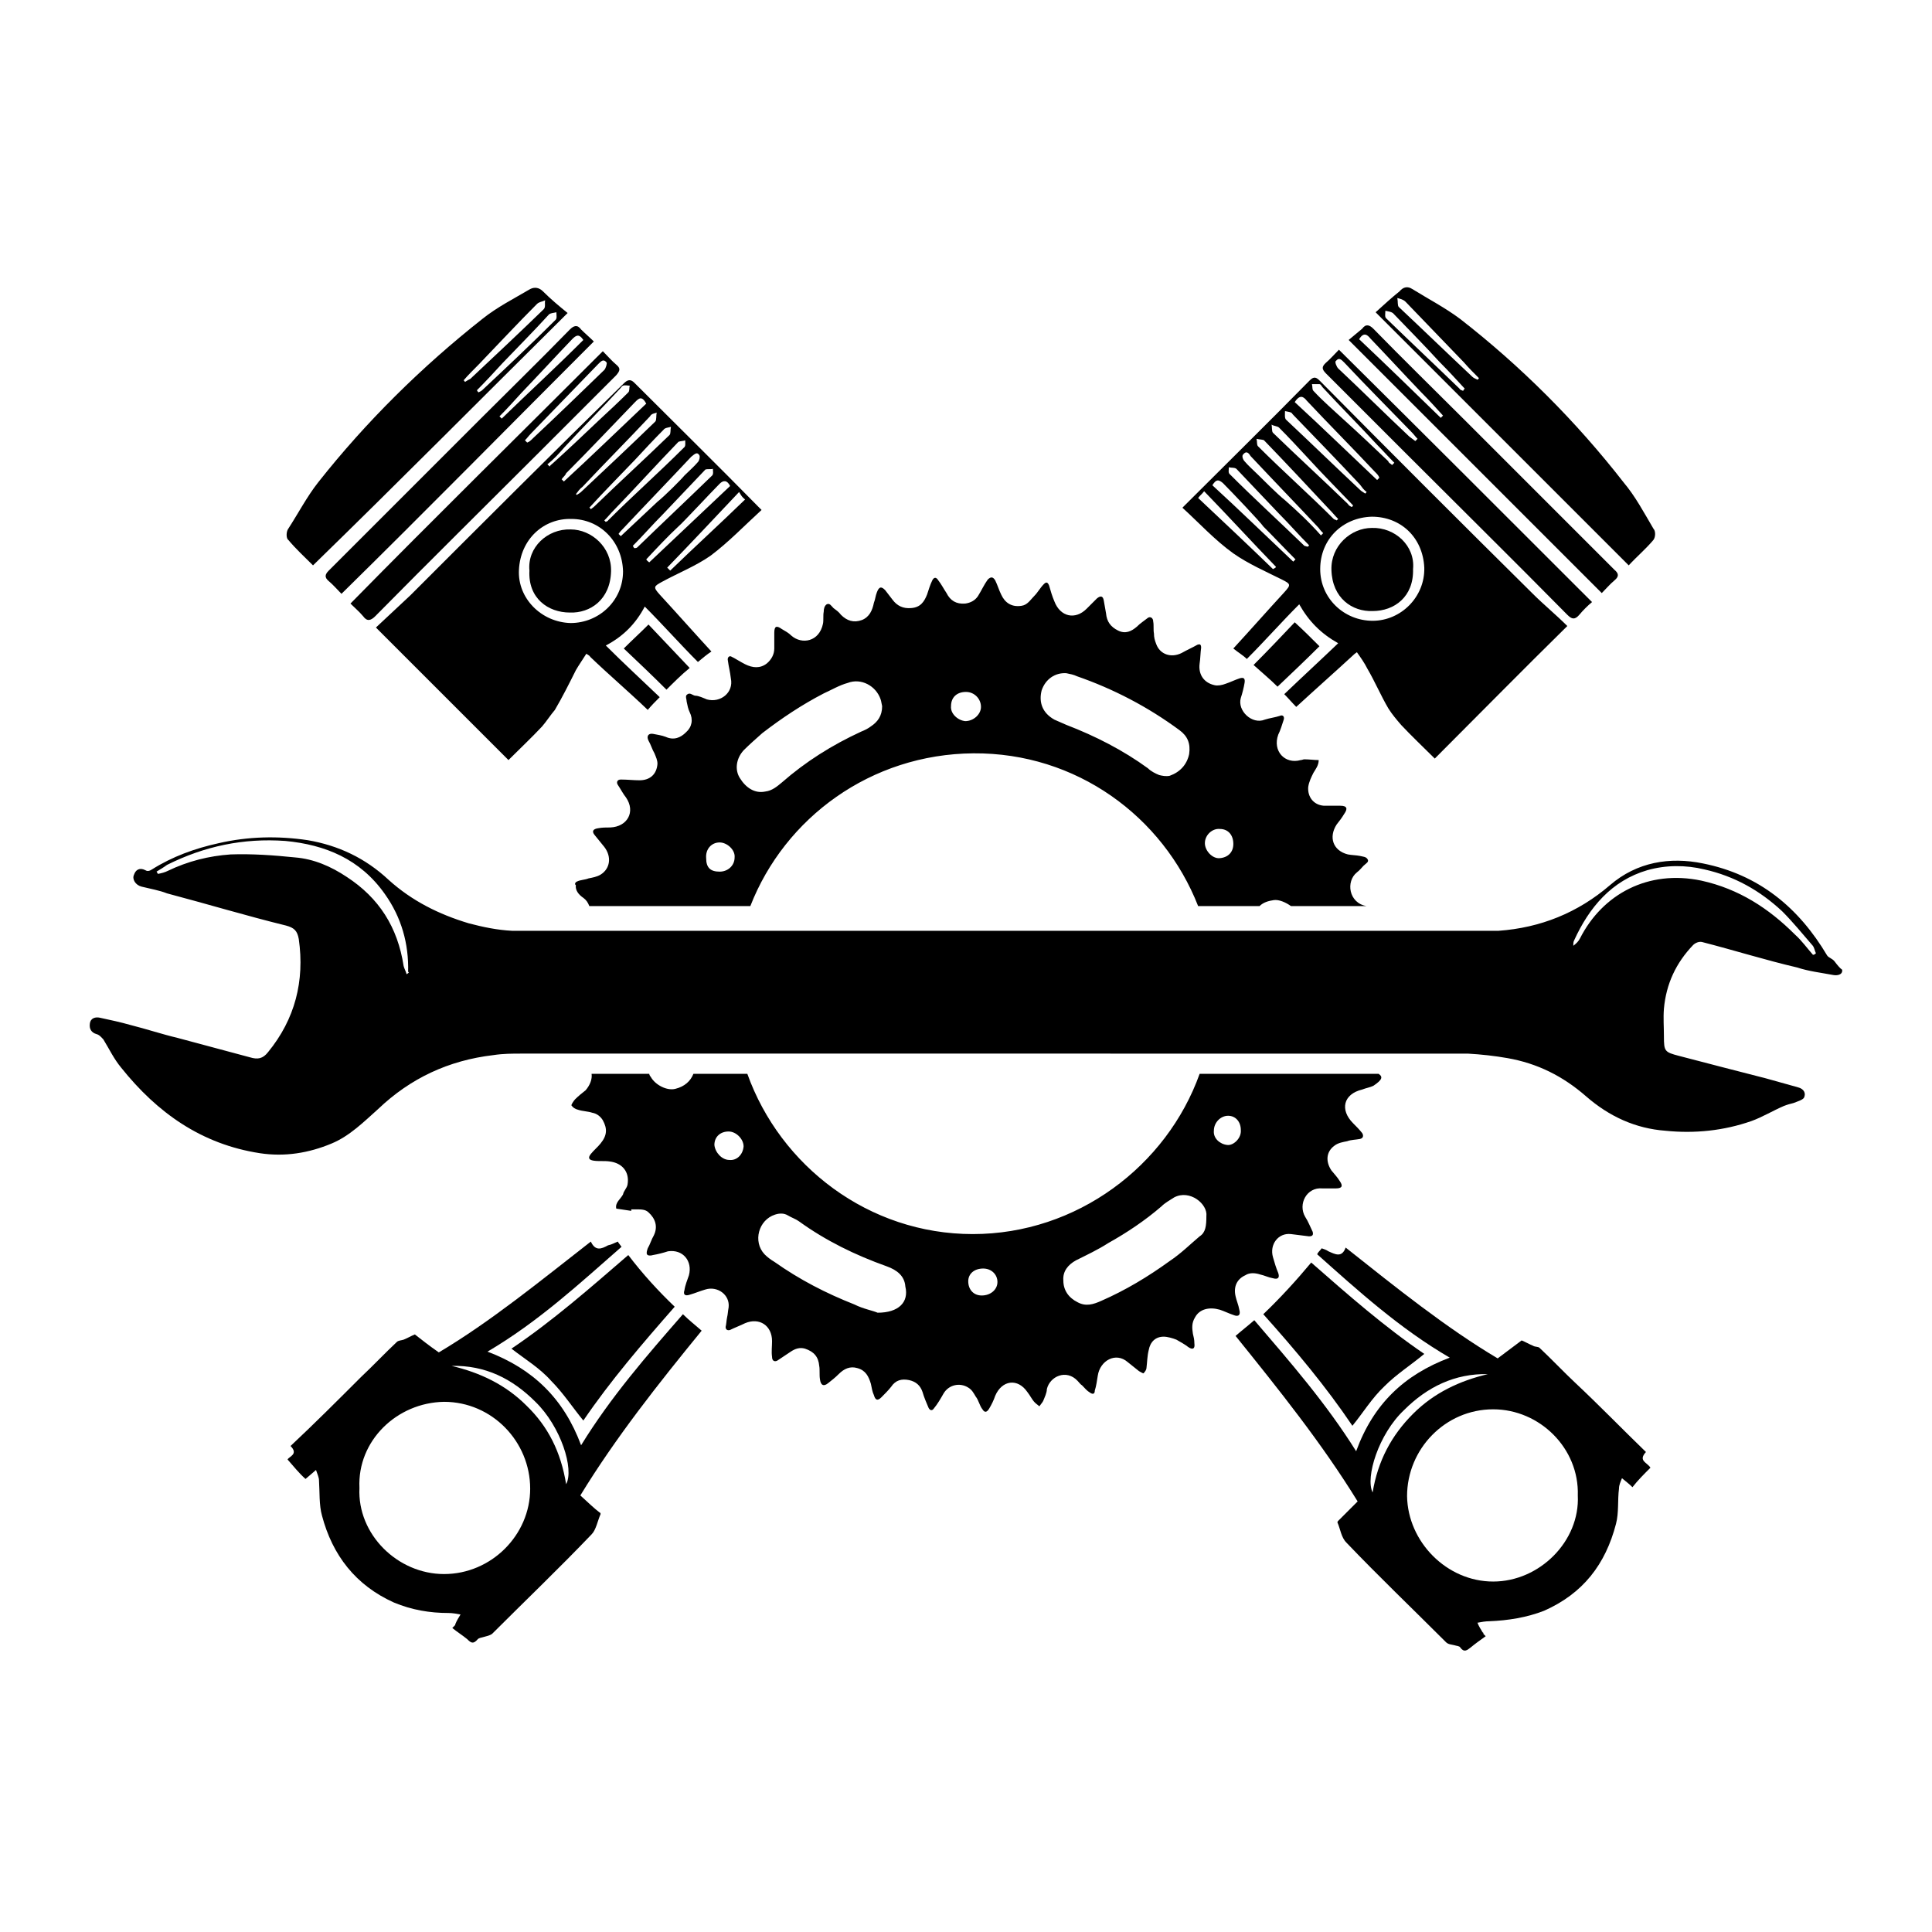 <?xml version="1.0" encoding="utf-8"?>
<!-- Generator: Adobe Illustrator 21.0.0, SVG Export Plug-In . SVG Version: 6.00 Build 0)  -->
<svg version="1.1" id="Layer_1" xmlns="http://www.w3.org/2000/svg" xmlns:xlink="http://www.w3.org/1999/xlink" x="0px" y="0px"
	 viewBox="0 0 258 258" style="enable-background:new 0 0 258 258;" xml:space="preserve">
<path d="M83.9,167.6c-5.1,4.4-10.1,8.8-15.6,12.5c1.8,1.4,3.8,2.6,5.3,4.3c1.6,1.6,2.9,3.6,4.3,5.3c3.6-5.3,7.9-10.3,12.2-15.2
	C87.9,172.4,85.8,170.1,83.9,167.6z"/>
<g>
	<path d="M82.3,48.7c-0.6-0.5-1.2-1.2-1.8-1.8C69.3,58.1,58,69.2,46.8,80.6c0.5,0.5,1.2,1.1,1.7,1.7c0.5,0.7,1,0.6,1.6,0
		c7.2-7.3,14.6-14.6,21.9-21.9c3.4-3.4,6.9-6.9,10.3-10.3C82.8,49.5,82.9,49.2,82.3,48.7z M80.7,49.4c-3.2,3.1-6.3,6.1-9.5,9.1
		c-0.3,0.3-0.5,0.5-0.8,0.6c-0.1-0.1-0.2-0.2-0.3-0.3c0.3-0.3,0.5-0.6,0.8-0.9c3-3.1,6-6.2,9-9.3c0.4-0.4,0.7-0.7,1.1-0.2
		C81.1,48.5,80.9,49.2,80.7,49.4z"/>
	<path d="M77.6,44c-0.5-0.7-1-0.5-1.5,0c-4,4.1-8.1,8.1-12,12c-6.7,6.7-13.5,13.5-20.2,20.2c-0.5,0.5-0.6,0.9,0,1.4
		c0.6,0.5,1.2,1.2,1.7,1.7C56.9,68.2,68,56.9,79.3,45.6C78.8,45.1,78.1,44.5,77.6,44z M67,55.9c-0.1-0.1-0.2-0.2-0.3-0.3
		c1-1,2-2.1,2.9-3.1c2.3-2.4,4.5-4.8,6.8-7.2c0.5-0.5,0.9-0.8,1.5,0.1C74.3,49,70.6,52.4,67,55.9z"/>
	<path d="M72.5,38.9c-0.5-0.5-1.1-0.6-1.7-0.3c-2.2,1.3-4.4,2.4-6.4,4c-8.1,6.4-15.5,13.7-21.9,21.8c-1.5,1.9-2.7,4.2-4,6.2
		c-0.3,0.4-0.3,1.3,0,1.5c1,1.2,2.2,2.3,3.3,3.4c11.5-11.2,22.6-22.4,34-33.7C74.7,40.9,73.6,40,72.5,38.9z M62.1,51
		c-0.1-0.1-0.1-0.2-0.2-0.2c0.6-0.7,1.3-1.4,2-2.1c2.6-2.7,5.2-5.5,7.8-8.1c0.3-0.3,0.7-0.3,1.1-0.5c-0.1,0.4,0.1,0.9-0.2,1.2
		c-3.3,3.2-6.5,6.2-9.8,9.3C62.6,50.7,62.4,50.8,62.1,51z M64.4,52.1c-0.1,0.1-0.3,0.2-0.5,0.3c-0.1-0.1-0.2-0.2-0.2-0.3
		c1.2-1.2,2.3-2.4,3.4-3.6c2.1-2.2,4.2-4.3,6.2-6.5c0.2-0.2,0.6-0.2,1-0.3c0,0.4,0.1,0.8-0.1,1C71,45.9,67.7,49,64.4,52.1z"/>
	<path d="M74.1,94.8c1-1.7,1.9-3.5,2.8-5.3c0.4-0.7,0.9-1.4,1.4-2.2c0.3,0.2,0.5,0.3,0.5,0.4c2.5,2.4,5.2,4.7,7.7,7.1
		c0.5-0.6,1.1-1.2,1.6-1.7c-2.4-2.3-4.8-4.5-7.2-6.9c2.3-1.2,4-2.9,5.2-5.2c2.4,2.4,4.7,5,7.1,7.4c0.6-0.5,1.2-1,1.8-1.4
		c-2.3-2.5-4.6-5.1-6.9-7.6c-0.9-1-0.8-1.1,0.3-1.7c2.2-1.2,4.5-2.1,6.5-3.5c2.4-1.8,4.5-4,6.8-6.1c-0.3-0.3-0.4-0.4-0.5-0.5
		c-5.4-5.5-11-11-16.5-16.5c-0.5-0.5-0.9-0.4-1.4,0.1C73.7,60.6,64.3,70,54.8,79.5c-1.5,1.4-3.1,2.9-4.6,4.3
		c6.1,6.1,11.9,11.9,17.7,17.7c1.5-1.5,3.1-3,4.5-4.5C73,96.3,73.5,95.5,74.1,94.8z M99.5,66.7c-3.4,3.3-6.7,6.3-10,9.5
		c-0.1-0.1-0.3-0.3-0.4-0.4c3.2-3.3,6.3-6.6,9.6-10.1C99,66.2,99.1,66.4,99.5,66.7z M96.1,64.6c0.5-0.5,1-0.5,1.4,0.3
		c-3.6,3.4-7.2,6.8-10.8,10.2c-0.1-0.1-0.3-0.2-0.4-0.4c1.4-1.5,2.9-3.1,4.3-4.4C91.1,69.9,95,65.7,96.1,64.6z M95.2,62.6
		c0,0.3,0.1,0.7-0.1,0.9c-3.3,3.2-6.7,6.4-10,9.6c-0.1,0.1-0.3,0.1-0.4,0.1c-0.1-0.1-0.1-0.2-0.2-0.3c1.4-1.4,2.6-2.8,4-4.2
		c1.9-2,3.8-4,5.7-6C94.5,62.6,95,62.7,95.2,62.6z M93.4,60.8c0.1,0.2,0,0.7-0.2,0.9c-0.5,0.6-1.2,1.2-1.8,1.8
		C91,64,88.7,66.3,87.8,67c-1.6,1.5-3.3,3.1-4.9,4.6c-0.1-0.1-0.2-0.2-0.3-0.3c0.2-0.3,0.4-0.5,0.6-0.7c3.1-3.3,6.1-6.4,9.1-9.6
		C92.8,60.6,93.1,60.3,93.4,60.8z M91.5,58.8c0,0.4,0.1,0.8-0.2,1c-3.3,3.3-6.8,6.4-10.1,9.7c0,0.1-0.2,0.1-0.3,0.2
		c-0.1-0.1-0.2-0.2-0.2-0.2c0.5-0.5,0.8-0.9,1.3-1.4c2.9-3,5.7-6.1,8.6-9.1C90.8,58.9,91.3,58.9,91.5,58.8z M89.6,57
		c-0.1,0.4,0,0.9-0.2,1.1c-3.3,3.2-6.7,6.3-10,9.5c-0.2,0.2-0.4,0.3-0.5,0.4c-0.1-0.1-0.1-0.2-0.2-0.2c2-2.2,4.1-4.3,6.1-6.4
		c1.3-1.4,2.5-2.7,3.8-4C88.8,57.1,89.3,57.1,89.6,57z M87.7,55.1c-0.1,0.4,0,1-0.2,1.2c-3.3,3.2-6.5,6.2-9.8,9.3
		c-0.2,0.2-0.5,0.4-0.7,0.5C77,66.1,77,66,76.9,66c0.3-0.4,0.5-0.7,0.9-1c3-3.2,6-6.2,9-9.4C87,55.2,87.5,55.2,87.7,55.1z
		 M84.8,53.7c0.5-0.5,0.9-0.9,1.5,0.2c-3.7,3.5-7.3,7-11,10.4c-0.1-0.1-0.2-0.2-0.3-0.3c0.2-0.3,0.5-0.5,0.6-0.8
		C78.8,60,81.8,56.8,84.8,53.7z M75.4,59.7c2.4-2.6,5-5.2,7.4-7.8c0.1-0.1,0.3-0.4,0.4-0.4c0.3-0.1,0.6,0,0.9,0
		c-0.1,0.3,0,0.7-0.2,0.9c-1.3,1.3-2.6,2.5-4,3.8c-2,1.9-4,3.8-6,5.6c-0.2,0.2-0.4,0.3-0.5,0.5c-0.1-0.1-0.2-0.2-0.3-0.3
		C74,61.3,74.7,60.5,75.4,59.7z M69.3,76.1c0.2-4.1,3.3-6.9,7-6.8c3.8,0,6.8,3,6.9,7c0,3.9-3.2,6.9-7,6.9
		C72.3,83.1,69.1,79.9,69.3,76.1z"/>
	<path d="M92.1,89.2c-1.9-2-3.8-4-5.5-5.8c-1.1,1.1-2.2,2.1-3.3,3.2c1.9,1.8,3.8,3.6,5.7,5.5C90,91.1,91,90.1,92.1,89.2z"/>
</g>
<path d="M70.7,76.2c-0.3-3.1,2.4-5.6,5.5-5.5c2.8,0,5.5,2.4,5.4,5.6c-0.1,3.8-2.8,5.6-5.5,5.5C73.2,81.8,70.5,79.9,70.7,76.2z"/>
<g>
	<path d="M177.1,49.9c3.4,3.4,6.9,6.9,10.3,10.3c7.3,7.3,14.7,14.6,21.9,21.9c0.6,0.6,1,0.7,1.6,0c0.5-0.6,1.1-1.2,1.7-1.7
		c-11.3-11.3-22.4-22.4-33.8-33.7c-0.6,0.6-1.2,1.3-1.8,1.8C176.5,49,176.5,49.3,177.1,49.9z M178.4,48.2c0.4-0.5,0.7-0.2,1.1,0.2
		c3,3.2,6,6.2,9,9.3c0.3,0.3,0.5,0.6,0.8,0.9c-0.1,0.1-0.2,0.2-0.3,0.3c-0.3-0.2-0.5-0.4-0.8-0.6c-3.2-3-6.3-6.1-9.5-9.1
		C178.5,49,178.2,48.3,178.4,48.2z"/>
	<path d="M180.1,45.4c11.2,11.2,22.4,22.4,33.8,33.8c0.5-0.5,1.1-1.2,1.7-1.7c0.6-0.5,0.6-0.9,0-1.4c-6.7-6.7-13.5-13.5-20.2-20.2
		c-4-4-8.1-8-12-12c-0.5-0.5-1-0.7-1.5,0C181.3,44.4,180.7,44.9,180.1,45.4z M181.5,45.3c0.6-1,1.1-0.6,1.5-0.1
		c2.3,2.4,4.5,4.8,6.8,7.2c1,1,2,2.1,2.9,3.1c-0.1,0.1-0.2,0.2-0.3,0.3C188.7,52.2,185.1,48.7,181.5,45.3z"/>
	<path d="M183.7,41.7C195,53,206.2,64.2,217.5,75.5c1.1-1.2,2.3-2.2,3.3-3.4c0.3-0.4,0.3-1.2,0-1.5c-1.3-2.2-2.4-4.3-4-6.2
		c-6.3-8.1-13.7-15.5-21.8-21.8c-2-1.5-4.3-2.7-6.4-4c-0.6-0.4-1.2-0.3-1.7,0.3C185.9,39.7,184.8,40.7,183.7,41.7z M196.6,50.3
		c-3.3-3.1-6.5-6.2-9.8-9.3c-0.2-0.2-0.1-0.7-0.2-1.2c0.4,0.1,0.8,0.2,1.1,0.5c2.6,2.7,5.2,5.4,7.8,8.1c0.6,0.7,1.3,1.4,2,2.1
		c-0.1,0.1-0.1,0.2-0.2,0.2C197.1,50.6,196.8,50.5,196.6,50.3z M185.1,42.5c-0.2-0.2-0.1-0.6-0.1-1c0.4,0.1,0.7,0.1,1,0.3
		c2.1,2.2,4.2,4.3,6.2,6.5c1.2,1.2,2.3,2.4,3.4,3.6c-0.1,0.1-0.2,0.2-0.2,0.3c-0.2-0.1-0.4-0.1-0.5-0.3
		C191.7,48.8,188.4,45.7,185.1,42.5z"/>
	<path d="M204.7,79.3c-9.5-9.4-19-18.9-28.4-28.4c-0.5-0.5-0.8-0.7-1.4-0.1c-5.4,5.5-11,11-16.5,16.5c-0.1,0.1-0.3,0.3-0.5,0.5
		c2.3,2.1,4.3,4.3,6.8,6.1c2,1.4,4.3,2.4,6.5,3.5c1.2,0.6,1.2,0.7,0.3,1.7c-2.3,2.5-4.5,5-6.8,7.5c0.6,0.5,1.3,0.9,1.8,1.4
		c2.4-2.4,4.6-4.9,7-7.3c1.3,2.3,2.9,3.9,5.2,5.2c-2.4,2.3-4.8,4.5-7.2,6.8c0.5,0.5,1.1,1.2,1.6,1.7c2.5-2.3,5.1-4.6,7.6-6.9
		c0.1-0.1,0.2-0.2,0.5-0.4c0.5,0.7,1,1.4,1.4,2.2c1,1.7,1.8,3.6,2.8,5.3c0.5,0.8,1.1,1.5,1.7,2.2c1.4,1.5,3,3,4.5,4.5
		c5.8-5.8,11.6-11.7,17.7-17.7C207.8,82.1,206.1,80.7,204.7,79.3z M176.2,51.3c0.2,0,0.3,0.3,0.4,0.4c2.4,2.6,5,5.2,7.4,7.8
		c0.7,0.7,1.4,1.5,2.2,2.3c-0.1,0.1-0.2,0.2-0.3,0.3c-0.2-0.2-0.5-0.3-0.5-0.5c-2-1.9-4-3.8-6-5.6c-1.4-1.3-2.7-2.4-4-3.8
		c-0.2-0.2-0.1-0.5-0.2-0.9C175.5,51.3,175.9,51.3,176.2,51.3z M174.5,53.5c3,3.2,6.1,6.3,9.1,9.5c0.3,0.3,0.5,0.5,0.6,0.8
		c-0.1,0.1-0.2,0.2-0.3,0.3c-3.6-3.4-7.3-7-11-10.4C173.6,52.6,174.1,53,174.5,53.5z M172.6,55.3c3,3.1,6,6.2,9,9.4
		c0.3,0.4,0.5,0.7,0.9,1c-0.1,0.1-0.1,0.2-0.2,0.2c-0.3-0.2-0.5-0.3-0.7-0.5c-3.3-3.1-6.5-6.2-9.8-9.3c-0.3-0.2-0.2-0.8-0.2-1.2
		C172,55,172.5,55,172.6,55.3z M170.8,57.1c1.3,1.3,2.5,2.6,3.8,4c2,2.2,4.1,4.3,6.1,6.4c-0.1,0.1-0.1,0.2-0.2,0.2
		c-0.2-0.1-0.4-0.2-0.5-0.4c-3.3-3.2-6.7-6.3-10-9.5c-0.2-0.2-0.1-0.7-0.2-1.1C170.1,56.9,170.6,56.9,170.8,57.1z M168.8,58.8
		c2.9,3,5.8,6.1,8.6,9.1c0.5,0.5,0.8,0.9,1.3,1.4c-0.1,0.1-0.2,0.2-0.2,0.2c-0.1-0.1-0.3-0.1-0.4-0.2c-3.3-3.3-6.8-6.4-10.1-9.7
		c-0.2-0.2-0.1-0.6-0.2-1C168.2,58.7,168.7,58.7,168.8,58.8z M170,76c-3.3-3.2-6.6-6.3-10-9.5c0.3-0.4,0.5-0.5,0.8-0.9
		c3.3,3.4,6.4,6.8,9.6,10.1C170.3,75.9,170.1,75.9,170,76z M172.7,75c-3.6-3.4-7.2-6.9-10.8-10.2c0.5-0.8,0.8-0.8,1.4-0.3
		c1.1,1.1,5.1,5.3,5.4,5.8c1.4,1.4,2.8,2.9,4.3,4.4C172.9,74.8,172.8,74.9,172.7,75z M174.6,73c-0.1,0-0.3-0.1-0.4-0.1
		c-3.3-3.2-6.7-6.3-10-9.6c-0.2-0.2-0.1-0.5-0.1-0.9c0.4,0.1,0.7,0,1,0.2c1.9,2,3.8,4,5.7,6c1.4,1.4,2.6,2.8,4,4.2
		C174.8,72.9,174.7,73,174.6,73z M171.6,66.8c-0.9-0.7-3.2-3-3.6-3.4c-0.6-0.6-1.3-1.2-1.8-1.8c-0.2-0.2-0.4-0.7-0.2-0.9
		c0.4-0.5,0.7-0.3,1,0.2c3.1,3.3,6.1,6.4,9.1,9.6c0.2,0.3,0.4,0.5,0.6,0.7c-0.1,0.1-0.2,0.2-0.3,0.3
		C174.9,69.8,173.3,68.3,171.6,66.8z M183.3,82.9c-3.8,0-7-3-7-6.9c0-4,3-6.9,6.9-7c3.8,0,6.8,2.7,7,6.8
		C190.3,79.7,187.1,82.9,183.3,82.9z"/>
	<path d="M170.6,91.7c1.9-1.8,3.8-3.6,5.6-5.4c-1.1-1.1-2.1-2.1-3.3-3.2c-1.7,1.8-3.6,3.8-5.5,5.7C168.5,89.8,169.6,90.7,170.6,91.7
		z"/>
</g>
<path d="M188.7,76c0.3-3.1-2.4-5.6-5.5-5.5c-2.8,0-5.5,2.4-5.4,5.6c0.1,3.8,2.8,5.6,5.5,5.5C186.2,81.6,188.8,79.7,188.7,76z"/>
<g>
	<g>
		<path d="M184.1,143.4L184.1,143.4h-23.9c-4.4,12.3-16.4,21.4-30.3,21.4s-25.7-9.1-30.1-21.4h-7.2c-0.4,1-1.2,1.7-2.4,2
			c-1.1,0.3-2.7-0.5-3.3-1.6c-0.1-0.1-0.2-0.3-0.2-0.4H79c0.1,0.7-0.2,1.5-0.8,2.2c-0.5,0.4-0.9,0.7-1.4,1.2
			c-0.2,0.2-0.5,0.7-0.5,0.8c0.2,0.3,0.5,0.5,0.9,0.6c0.6,0.2,1.3,0.2,1.9,0.4c0.6,0.1,1.1,0.5,1.4,1c0.6,1.1,0.6,2-0.3,3.1
			c-0.4,0.5-0.9,0.9-1.3,1.4c-0.4,0.5-0.3,0.8,0.4,0.9c0.7,0.1,1.4,0,2.1,0.1c1.7,0.2,2.7,1.4,2.4,3.1c-0.1,0.5-0.5,0.8-0.6,1.3
			c-0.3,0.6-1.1,1.1-0.9,1.9c0.6,0.1,1.4,0.2,2,0.3c0-0.1,0-0.1,0-0.2c0.3,0,0.5,0,0.7,0c0.6,0,1.2,0,1.6,0.4
			c0.9,0.8,1.3,1.9,0.7,3.1c-0.3,0.5-0.5,1.2-0.8,1.7c-0.1,0.3-0.2,0.6-0.1,0.8c0.1,0.2,0.5,0.2,0.8,0.1c0.6-0.1,1.4-0.3,2-0.5
			c2-0.3,3.3,1.3,2.8,3.2c-0.2,0.6-0.5,1.3-0.6,2c-0.2,0.6,0.1,0.8,0.7,0.6c0.7-0.2,1.4-0.5,2.1-0.7c1.6-0.5,3.3,0.7,3.1,2.4
			c-0.1,0.5-0.1,0.9-0.2,1.3c-0.1,0.5-0.1,0.9-0.2,1.3c0,0.4,0.3,0.5,0.6,0.4c0.6-0.3,1.4-0.6,2-0.9c1.9-0.8,3.6,0.3,3.6,2.4
			c0,0.7-0.1,1.4,0,2.1c0,0.5,0.3,0.7,0.7,0.5c0.6-0.4,1.2-0.8,1.8-1.2c0.6-0.4,1.2-0.6,1.9-0.4c1.2,0.4,1.8,1.1,1.9,2.3
			c0.1,0.5,0,1.2,0.1,1.8c0.1,0.8,0.5,1,1.1,0.5c0.5-0.4,0.9-0.7,1.4-1.2c0.7-0.7,1.5-1.1,2.5-0.8c1.1,0.3,1.5,1.1,1.8,2.1
			c0.1,0.5,0.2,1.1,0.4,1.5c0.2,0.7,0.5,0.8,1,0.3c0.5-0.5,0.9-0.9,1.3-1.4c0.6-0.9,1.4-1.1,2.4-0.9c0.9,0.2,1.5,0.7,1.8,1.6
			c0.2,0.7,0.5,1.4,0.8,2.1c0.2,0.4,0.5,0.4,0.7,0.1c0.5-0.6,0.9-1.3,1.3-2c0.7-1.2,2.2-1.5,3.3-0.8c0.5,0.3,0.7,0.7,1,1.2
			c0.4,0.5,0.5,1.2,0.9,1.7c0.3,0.5,0.6,0.4,0.9-0.1c0.3-0.5,0.6-1.1,0.8-1.7c0.9-2.1,3-2.4,4.3-0.5c0.4,0.5,0.6,1,1,1.4
			c0.2,0.2,0.5,0.4,0.6,0.5c0.2-0.3,0.4-0.5,0.5-0.7c0.2-0.5,0.5-1.1,0.5-1.6c0.4-1.7,2.6-2.7,4.1-1.1c0.2,0.2,0.4,0.5,0.6,0.6
			c0.4,0.4,0.6,0.7,1.1,1c0.3,0.2,0.6,0.2,0.6-0.3c0.2-0.6,0.3-1.4,0.4-2c0.3-2,2.4-3.2,4-1.8c0.5,0.4,1,0.8,1.5,1.2
			c0.2,0.1,0.5,0.3,0.6,0.3c0.2-0.2,0.4-0.5,0.4-0.7c0.1-0.8,0.1-1.6,0.3-2.4c0.2-1.1,0.9-1.8,2-1.8c0.5,0,1.2,0.2,1.7,0.4
			c0.5,0.3,1.1,0.6,1.6,1c0.6,0.4,0.9,0.2,0.8-0.5c0-0.5-0.1-0.9-0.2-1.3c-0.1-0.7-0.2-1.4,0.3-2.2c0.6-1.1,1.9-1.4,3.3-1
			c0.6,0.2,1.2,0.5,1.8,0.7c0.7,0.3,1,0,0.8-0.7c-0.1-0.6-0.4-1.3-0.5-1.8c-0.3-1.3,0.2-2.3,1.3-2.8c0.6-0.4,1.4-0.3,2-0.1
			c0.5,0.1,1.1,0.4,1.7,0.5c0.7,0.2,0.9-0.1,0.7-0.7c-0.3-0.7-0.5-1.4-0.7-2.1c-0.5-1.7,0.7-3.3,2.4-3.1c0.8,0.1,1.6,0.2,2.4,0.3
			c0.5,0,0.6-0.2,0.5-0.6c-0.3-0.6-0.6-1.4-1-2c-1-1.7,0.2-4,2.3-3.8c0.5,0,1.2,0,1.8,0c0.8,0,1-0.3,0.5-1c-0.3-0.5-0.7-0.9-1.1-1.4
			c-0.8-1.2-0.7-2.5,0.4-3.3c0.5-0.4,1.2-0.5,1.7-0.6c0.5-0.2,1.2-0.2,1.7-0.3c0.5-0.1,0.5-0.5,0.3-0.8c-0.4-0.5-0.8-0.9-1.2-1.3
			c-1.8-1.8-1.3-3.9,1.2-4.5c0.5-0.2,1.1-0.3,1.5-0.5C184.6,144.2,184.7,143.8,184.1,143.4z M97.4,154.9c-1,0-1.9-1-2-2
			c0-1.1,0.8-1.8,1.9-1.8c1,0,2,1,2,2C99.2,154.2,98.4,155,97.4,154.9z M117.2,175.3c-0.7-0.3-1.9-0.5-3.1-1.1
			c-3.8-1.5-7.3-3.3-10.7-5.7c-0.5-0.3-0.9-0.6-1.3-1c-1.6-1.7-0.8-4.6,1.4-5.3c0.6-0.2,1.2-0.2,1.7,0.1c0.5,0.3,1.1,0.5,1.5,0.8
			c3.6,2.6,7.5,4.5,11.7,6c1.4,0.5,2.4,1.3,2.5,2.7C121.4,173.9,120,175.3,117.2,175.3z M131.1,173c-1.1,0-1.8-0.8-1.8-1.9
			c0-1,0.8-1.7,2-1.7c1.1,0,1.9,0.8,1.9,1.8S132.3,173,131.1,173z M160.2,165.1c-1.3,1.1-2.5,2.3-4,3.3c-2.9,2.1-5.9,3.9-9.1,5.3
			c-1.1,0.5-2.1,0.8-3.2,0.2c-1.2-0.6-1.9-1.6-1.9-2.9c-0.1-1.2,0.6-2.1,1.7-2.7c1.4-0.7,2.9-1.4,4.3-2.3c2.5-1.4,4.9-3,7.1-4.9
			c0.5-0.5,1.1-0.8,1.7-1.2c2.1-1.1,4.5,0.9,4.3,2.5C161.1,163.7,161,164.6,160.2,165.1z M163.9,152.9c-1-0.1-1.9-0.9-1.8-1.9
			c0-1.1,0.9-2,1.9-2s1.7,0.8,1.7,1.9C165.8,152,164.7,153,163.9,152.9z"/>
	</g>
	<g>
		<path d="M77.9,119.9c0.4,0.3,0.6,0.6,0.8,1.1h21.5c4.6-11.8,16.1-20.3,29.8-20.4c13.7-0.1,25.3,8.4,30,20.4h8.2
			c0.5-0.5,1.2-0.7,1.9-0.8c0.7-0.1,1.6,0.3,2.3,0.8h10.1l0,0c-2.4-0.4-2.8-3.3-1.3-4.5c0.4-0.3,0.6-0.6,0.9-0.9
			c0.3-0.3,0.8-0.5,0.5-0.9c-0.2-0.3-0.6-0.3-1-0.4c-0.5-0.1-1.1-0.1-1.6-0.2c-2-0.5-2.6-2.3-1.5-4c0.4-0.5,0.7-0.9,1-1.4
			c0.5-0.7,0.4-1.1-0.5-1.1c-0.7,0-1.4,0-2.2,0c-1.4-0.1-2.2-1.2-2.1-2.5c0.1-0.7,0.4-1.3,0.7-1.9c0.3-0.5,0.7-1,0.7-1.7
			c-0.6,0-1.3-0.1-1.9-0.1c-0.2,0-0.3,0.1-0.5,0.1c-2.1,0.6-3.8-1.2-3-3.4c0.3-0.6,0.5-1.3,0.7-1.9c0.2-0.5-0.1-0.8-0.5-0.6
			c-0.6,0.2-1.4,0.3-2,0.5c-1.7,0.7-3.7-1.2-3.2-2.9c0.2-0.6,0.4-1.4,0.5-2c0.1-0.6-0.1-0.8-0.7-0.6s-1.2,0.5-1.8,0.7
			c-0.5,0.2-1.1,0.3-1.5,0.2c-1.4-0.3-2.2-1.4-2-2.9c0.1-0.6,0.1-1.4,0.2-2.1c0-0.5-0.2-0.5-0.5-0.4c-0.7,0.4-1.4,0.7-2.1,1.1
			c-1.4,0.7-2.9,0.2-3.4-1.2c-0.2-0.5-0.3-0.9-0.3-1.4c-0.1-0.5,0-1.1-0.1-1.6c0-0.5-0.4-0.7-0.7-0.5c-0.5,0.4-1,0.7-1.5,1.2
			c-0.7,0.6-1.5,1-2.5,0.5s-1.5-1.2-1.6-2.3c-0.1-0.5-0.2-1.2-0.3-1.7c-0.1-0.6-0.4-0.7-0.9-0.3c-0.5,0.5-0.9,0.9-1.4,1.4
			c-1.5,1.5-3.5,1.1-4.3-1c-0.3-0.7-0.5-1.4-0.7-2.1c-0.2-0.5-0.4-0.5-0.7-0.2c-0.5,0.5-0.8,1.1-1.3,1.6s-0.9,1.2-1.7,1.3
			c-1.3,0.2-2.2-0.4-2.7-1.5c-0.3-0.6-0.5-1.3-0.8-1.9c-0.3-0.5-0.6-0.5-1-0.1c-0.5,0.7-0.8,1.4-1.3,2.2c-0.4,0.6-1,0.9-1.7,1
			c-1.2,0.1-2-0.4-2.5-1.4c-0.4-0.6-0.7-1.2-1.1-1.7c-0.3-0.5-0.6-0.4-0.8,0c-0.3,0.6-0.5,1.3-0.7,1.9c-0.4,1-0.9,1.7-2.1,1.8
			c-1.1,0.1-1.9-0.3-2.5-1.1c-0.4-0.5-0.6-0.8-1-1.3c-0.5-0.5-0.8-0.5-1.1,0.3c-0.2,0.5-0.2,0.9-0.4,1.4c-0.2,1-0.6,1.9-1.6,2.3
			c-1.1,0.4-2,0.1-2.8-0.7c-0.3-0.4-0.6-0.6-1-0.9c-0.3-0.3-0.5-0.7-0.9-0.5c-0.3,0.2-0.4,0.6-0.4,1c-0.1,0.5,0,1.1-0.1,1.6
			c-0.5,2.4-2.8,2.8-4.2,1.6c-0.4-0.4-0.8-0.6-1.3-0.9c-0.7-0.5-1-0.4-1,0.5c0,0.7,0,1.4,0,2.1c0,0.8-0.4,1.5-1,2
			c-0.9,0.7-1.9,0.6-2.9,0.1c-0.6-0.3-1.2-0.7-1.8-1c-0.3-0.2-0.6,0.1-0.5,0.5c0.1,0.8,0.3,1.5,0.4,2.4c0.4,1.9-1.4,3.3-3.2,2.8
			c-0.5-0.2-1.1-0.5-1.6-0.5c-0.4-0.1-0.7-0.5-1.1-0.1c-0.2,0.2,0,0.6,0,0.9c0.1,0.5,0.2,1,0.4,1.4c0.5,1,0.3,2-0.5,2.7
			c-0.7,0.7-1.6,1.1-2.7,0.6c-0.5-0.2-1.2-0.3-1.7-0.4c-0.6-0.1-0.9,0.3-0.6,0.9c0.3,0.5,0.5,1.2,0.8,1.7c0.2,0.5,0.4,0.9,0.4,1.4
			c-0.1,1.4-1,2.2-2.4,2.2c-0.8,0-1.6-0.1-2.5-0.1c-0.5,0-0.6,0.4-0.4,0.7c0.4,0.6,0.7,1.2,1.1,1.7c1.3,1.9,0.2,3.9-2.1,4
			c-0.5,0-1.1,0-1.6,0.1c-0.7,0.1-0.9,0.4-0.5,0.9c0.4,0.5,0.9,1.1,1.3,1.6c1,1.3,0.8,2.9-0.5,3.7c-0.5,0.3-1.1,0.4-1.6,0.5
			c-0.5,0.2-1.1,0.2-1.5,0.4c-0.3,0.1-0.4,0.4-0.2,0.5C76.8,118.9,77.3,119.5,77.9,119.9z M162.9,110.7c1.1,0,1.8,0.8,1.8,2
			c0,1.1-0.7,1.8-1.8,1.9c-1,0.1-2-1-2-2C160.9,111.5,161.9,110.6,162.9,110.7z M139.1,92.2c0.5-1.5,1.8-2.4,3.3-2.3
			c0.5,0.1,1,0.2,1.4,0.4c4.9,1.7,9.5,4.1,13.7,7.2c1.1,0.8,1.5,1.8,1.3,3.2c-0.3,1.4-1.2,2.4-2.6,2.9c-0.5,0.1-1,0-1.4-0.1
			c-0.5-0.2-1.1-0.5-1.5-0.9c-3.3-2.4-7-4.3-10.9-5.8c-0.5-0.2-1.1-0.5-1.6-0.7C139.2,95.2,138.7,93.8,139.1,92.2z M129,92.4
			c1.1,0,2,0.9,2,2c0,1-1,1.9-2.1,1.9c-1-0.1-2-1-1.9-2C127,93.1,127.8,92.4,129,92.4z M99.3,100.2c0.8-0.8,1.6-1.5,2.5-2.3
			c2.6-2,5.3-3.8,8.2-5.3c1.1-0.5,2.1-1.1,3.2-1.4c1.8-0.7,3.8,0.4,4.4,2.2c0.1,0.3,0.1,0.5,0.2,0.9c0,1.3-0.6,2.1-1.5,2.7
			c-0.4,0.3-0.8,0.5-1.3,0.7c-3.9,1.8-7.4,4-10.6,6.8c-0.6,0.5-1.3,1.1-2.2,1.2c-1.4,0.3-2.6-0.5-3.4-1.8
			C98.1,102.8,98.3,101.3,99.3,100.2z M96.1,112.5c1,0,2.1,1,2,2c0,1.1-0.9,1.9-2,1.9c-1.2,0-1.8-0.5-1.8-1.8
			C94.2,113.4,95,112.5,96.1,112.5z"/>
	</g>
</g>
<g>
	<path d="M245,128.4c-0.3-0.4-0.8-0.5-1-0.8c-3.8-6.4-9.1-10.8-16.6-12.3c-4.4-0.9-8.8-0.2-12.4,2.9c-4.3,3.7-9.3,5.7-14.9,6.1H68.4
		c-2-0.1-3.9-0.5-5.8-1c-4-1.2-7.6-3-10.7-5.8c-3.1-2.9-6.7-4.6-10.8-5.3c-4-0.6-8-0.5-11.9,0.4c-3.2,0.7-6.2,1.8-8.9,3.5
		c-0.3,0.2-0.6,0.3-0.9,0.1c-0.8-0.4-1.3,0-1.5,0.6c-0.3,0.6,0.2,1.4,1,1.6c1.2,0.3,2.4,0.5,3.4,0.9c5.3,1.4,10.6,3,15.9,4.3
		c1.1,0.3,1.5,0.7,1.7,1.8c0.8,5.6-0.5,10.7-4.1,15.1c-0.7,0.9-1.4,1-2.4,0.7c-3.3-0.9-6.4-1.7-9.7-2.6c-2.1-0.5-4.2-1.2-6.2-1.7
		c-1.4-0.4-2.8-0.7-4.2-1c-0.5-0.1-1.2,0-1.3,0.8c-0.1,0.7,0.2,1.2,0.9,1.4c0.4,0.1,0.7,0.5,0.9,0.7c0.8,1.3,1.4,2.6,2.4,3.8
		c4.8,6,10.7,10.2,18.5,11.4c3.3,0.5,6.5,0,9.6-1.3c2.4-1,4.3-2.9,6.2-4.6c4.3-4.1,9.4-6.5,15.4-7.2c1.3-0.2,2.5-0.2,3.8-0.2H196
		c1.8,0.1,3.6,0.3,5.3,0.6c4,0.7,7.4,2.4,10.5,5.1c3.1,2.7,6.6,4.3,10.6,4.6c3.9,0.4,7.8,0,11.5-1.3c1.4-0.5,2.9-1.4,4.3-2
		c0.5-0.2,0.9-0.3,1.3-0.4c0.5-0.2,1.2-0.4,1.4-0.7c0.3-0.6,0-1.2-0.8-1.4c-1.4-0.4-2.9-0.8-4.3-1.2c-3.9-1-7.8-2-11.6-3
		c-1.9-0.5-2-0.6-2-2.6c0-1.3-0.1-2.4,0-3.7c0.3-3.3,1.6-6.1,3.9-8.5c0.3-0.3,0.8-0.5,1.2-0.4c4.3,1.1,8.4,2.4,12.7,3.4
		c1.5,0.5,3.2,0.7,4.8,1c0.5,0.1,1.3,0,1.2-0.7C245.7,129.3,245.3,128.8,245,128.4z M54.3,130.1c-0.1-0.4-0.3-0.7-0.4-1.1
		c-0.8-5.2-3.3-9.1-7.6-11.9c-2.1-1.4-4.4-2.4-6.9-2.6c-2.9-0.3-5.8-0.5-8.6-0.4c-2.9,0.2-5.7,0.9-8.4,2.2c-0.4,0.2-0.8,0.3-1.3,0.4
		c-0.1-0.1-0.1-0.2-0.2-0.3c0.5-0.3,1-0.6,1.4-0.9c5-2.5,10.2-3.6,15.8-3.2c5.3,0.5,10,2.4,13.3,7.1c2.2,3.1,3.2,6.6,3.1,10.4
		C54.7,129.8,54.6,129.9,54.3,130.1z M242.1,127.5c-0.8-0.9-1.5-1.9-2.4-2.7c-3.5-3.5-7.5-6.1-12.5-7.2c-7.1-1.5-13.2,1.8-16.2,7.7
		c-0.2,0.4-0.5,0.7-0.9,1c0-0.3,0-0.5,0.1-0.7c2-4.4,5-8,9.8-9.4c2.5-0.7,5.1-0.7,7.6-0.1c4,0.9,7.4,2.8,10.4,5.6
		c1.4,1.4,2.7,3,4,4.5c0.3,0.3,0.3,0.7,0.5,1.1C242.3,127.5,242.2,127.5,242.1,127.5z"/>
</g>
<path d="M77.5,199.7c4.7-7.7,10.4-14.9,16.2-22c-0.8-0.7-1.7-1.4-2.5-2.2c-4.8,5.5-9.6,11-13.6,17.5c-2.3-6.2-6.4-10.2-12.5-12.5
	c6.8-4,12.3-9.1,17.9-14c-0.2-0.3-0.4-0.5-0.5-0.7c-0.5,0.2-0.8,0.4-1.3,0.5c-0.9,0.5-1.7,0.8-2.3-0.5c-6.8,5.3-13.4,10.7-20.3,14.8
	c-1.3-0.9-2.3-1.7-3.2-2.4c-0.5,0.2-1,0.5-1.5,0.7c-0.3,0.1-0.7,0.1-0.9,0.3c-1.6,1.5-3.2,3.2-4.8,4.7c-3.1,3.1-6.2,6.2-9.4,9.2
	c1.1,1.1-0.2,1.4-0.4,1.8c0.8,0.9,1.5,1.8,2.4,2.6c0.5-0.4,0.8-0.7,1.4-1.2c0.2,0.6,0.4,1,0.4,1.4c0.1,1.5,0,3.3,0.4,4.7
	c1.4,5.3,4.5,9.3,9.6,11.6c2.4,1,4.8,1.4,7.3,1.4c0.5,0,1.1,0.1,1.6,0.2c-0.3,0.5-0.5,0.8-0.7,1.3c0,0.1,0,0.1-0.1,0.2
	c-0.1,0.1-0.2,0.2-0.3,0.3c0.6,0.5,1.4,1,2,1.5c0.5,0.5,0.8,0.7,1.4,0c0.2-0.2,0.5-0.2,0.8-0.3c0.4-0.1,0.8-0.2,1.1-0.4
	c4.4-4.4,9-8.8,13.3-13.3c0.6-0.6,0.8-1.8,1.2-2.7c0-0.1,0-0.2-0.1-0.2C79.3,201.4,78.5,200.6,77.5,199.7z M59.3,210.2
	c-6.2,0-11.6-5.3-11.3-11.5c-0.3-6.3,5-11.4,11.3-11.5c6.4,0,11.5,5.3,11.5,11.6C70.8,205,65.6,210.2,59.3,210.2z M75.6,198.2
	c-0.7-4.3-2.4-7.7-5.3-10.5c-2.8-2.8-6.2-4.4-10-5.3c4.5-0.1,8.1,1.7,11.2,4.8C74.9,190.5,76.7,196.2,75.6,198.2z"/>
<path d="M219.8,193.9c-3.2-3.1-6.2-6.2-9.4-9.2c-1.6-1.5-3.2-3.2-4.8-4.7c-0.2-0.2-0.6-0.1-0.9-0.3c-0.5-0.2-1-0.5-1.5-0.7
	c-0.9,0.7-1.9,1.4-3.2,2.4c-6.9-4.1-13.5-9.4-20.3-14.8c-0.5,1.4-1.4,0.9-2.3,0.5c-0.3-0.2-0.6-0.3-0.9-0.4
	c-0.2,0.3-0.5,0.5-0.6,0.8c5.5,4.9,11,9.9,17.7,13.8c-6.1,2.3-10.2,6.2-12.5,12.5c-4-6.4-8.8-11.9-13.6-17.5
	c-0.8,0.7-1.7,1.4-2.5,2.1c5.8,7.2,11.5,14.3,16.3,22.1c-1,1-1.8,1.8-2.6,2.6c-0.1,0.1-0.1,0.2-0.1,0.2c0.4,0.9,0.5,2,1.2,2.7
	c4.3,4.5,8.9,8.9,13.3,13.3c0.3,0.3,0.7,0.3,1.1,0.4c0.3,0.1,0.7,0.1,0.8,0.3c0.5,0.7,0.9,0.4,1.4,0c0.6-0.5,1.3-1,2-1.5
	c-0.1-0.1-0.2-0.2-0.3-0.3c0-0.1,0-0.2-0.1-0.2c-0.3-0.5-0.5-0.8-0.7-1.3c0.5-0.1,1.1-0.2,1.6-0.2c2.5-0.1,5-0.5,7.3-1.4
	c5.2-2.3,8.2-6.2,9.6-11.6c0.4-1.5,0.2-3.2,0.4-4.7c0-0.5,0.2-0.9,0.4-1.4c0.6,0.5,1,0.8,1.4,1.2c0.7-0.9,1.5-1.7,2.4-2.6
	C220,195.3,218.7,195.1,219.8,193.9z M183.3,199.3c-1-2,0.8-7.8,4.2-11c3.1-3.1,6.8-4.9,11.2-4.8c-3.8,0.9-7.2,2.5-10,5.3
	C185.8,191.7,184,195.1,183.3,199.3z M199.4,211.2c-6.2,0-11.4-5.3-11.5-11.4c0-6.3,5.1-11.6,11.5-11.6c6.2,0,11.5,5.2,11.3,11.5
	C211,205.8,205.6,211.2,199.4,211.2z"/>
<path d="M175.1,168.6c-2,2.4-4.1,4.7-6.4,6.9c4.3,4.8,8.4,9.7,11.9,14.9c1.4-1.7,2.6-3.7,4.3-5.3c1.6-1.6,3.5-2.8,5.3-4.3
	C184.9,177.2,180,172.9,175.1,168.6z"/>
</svg>

